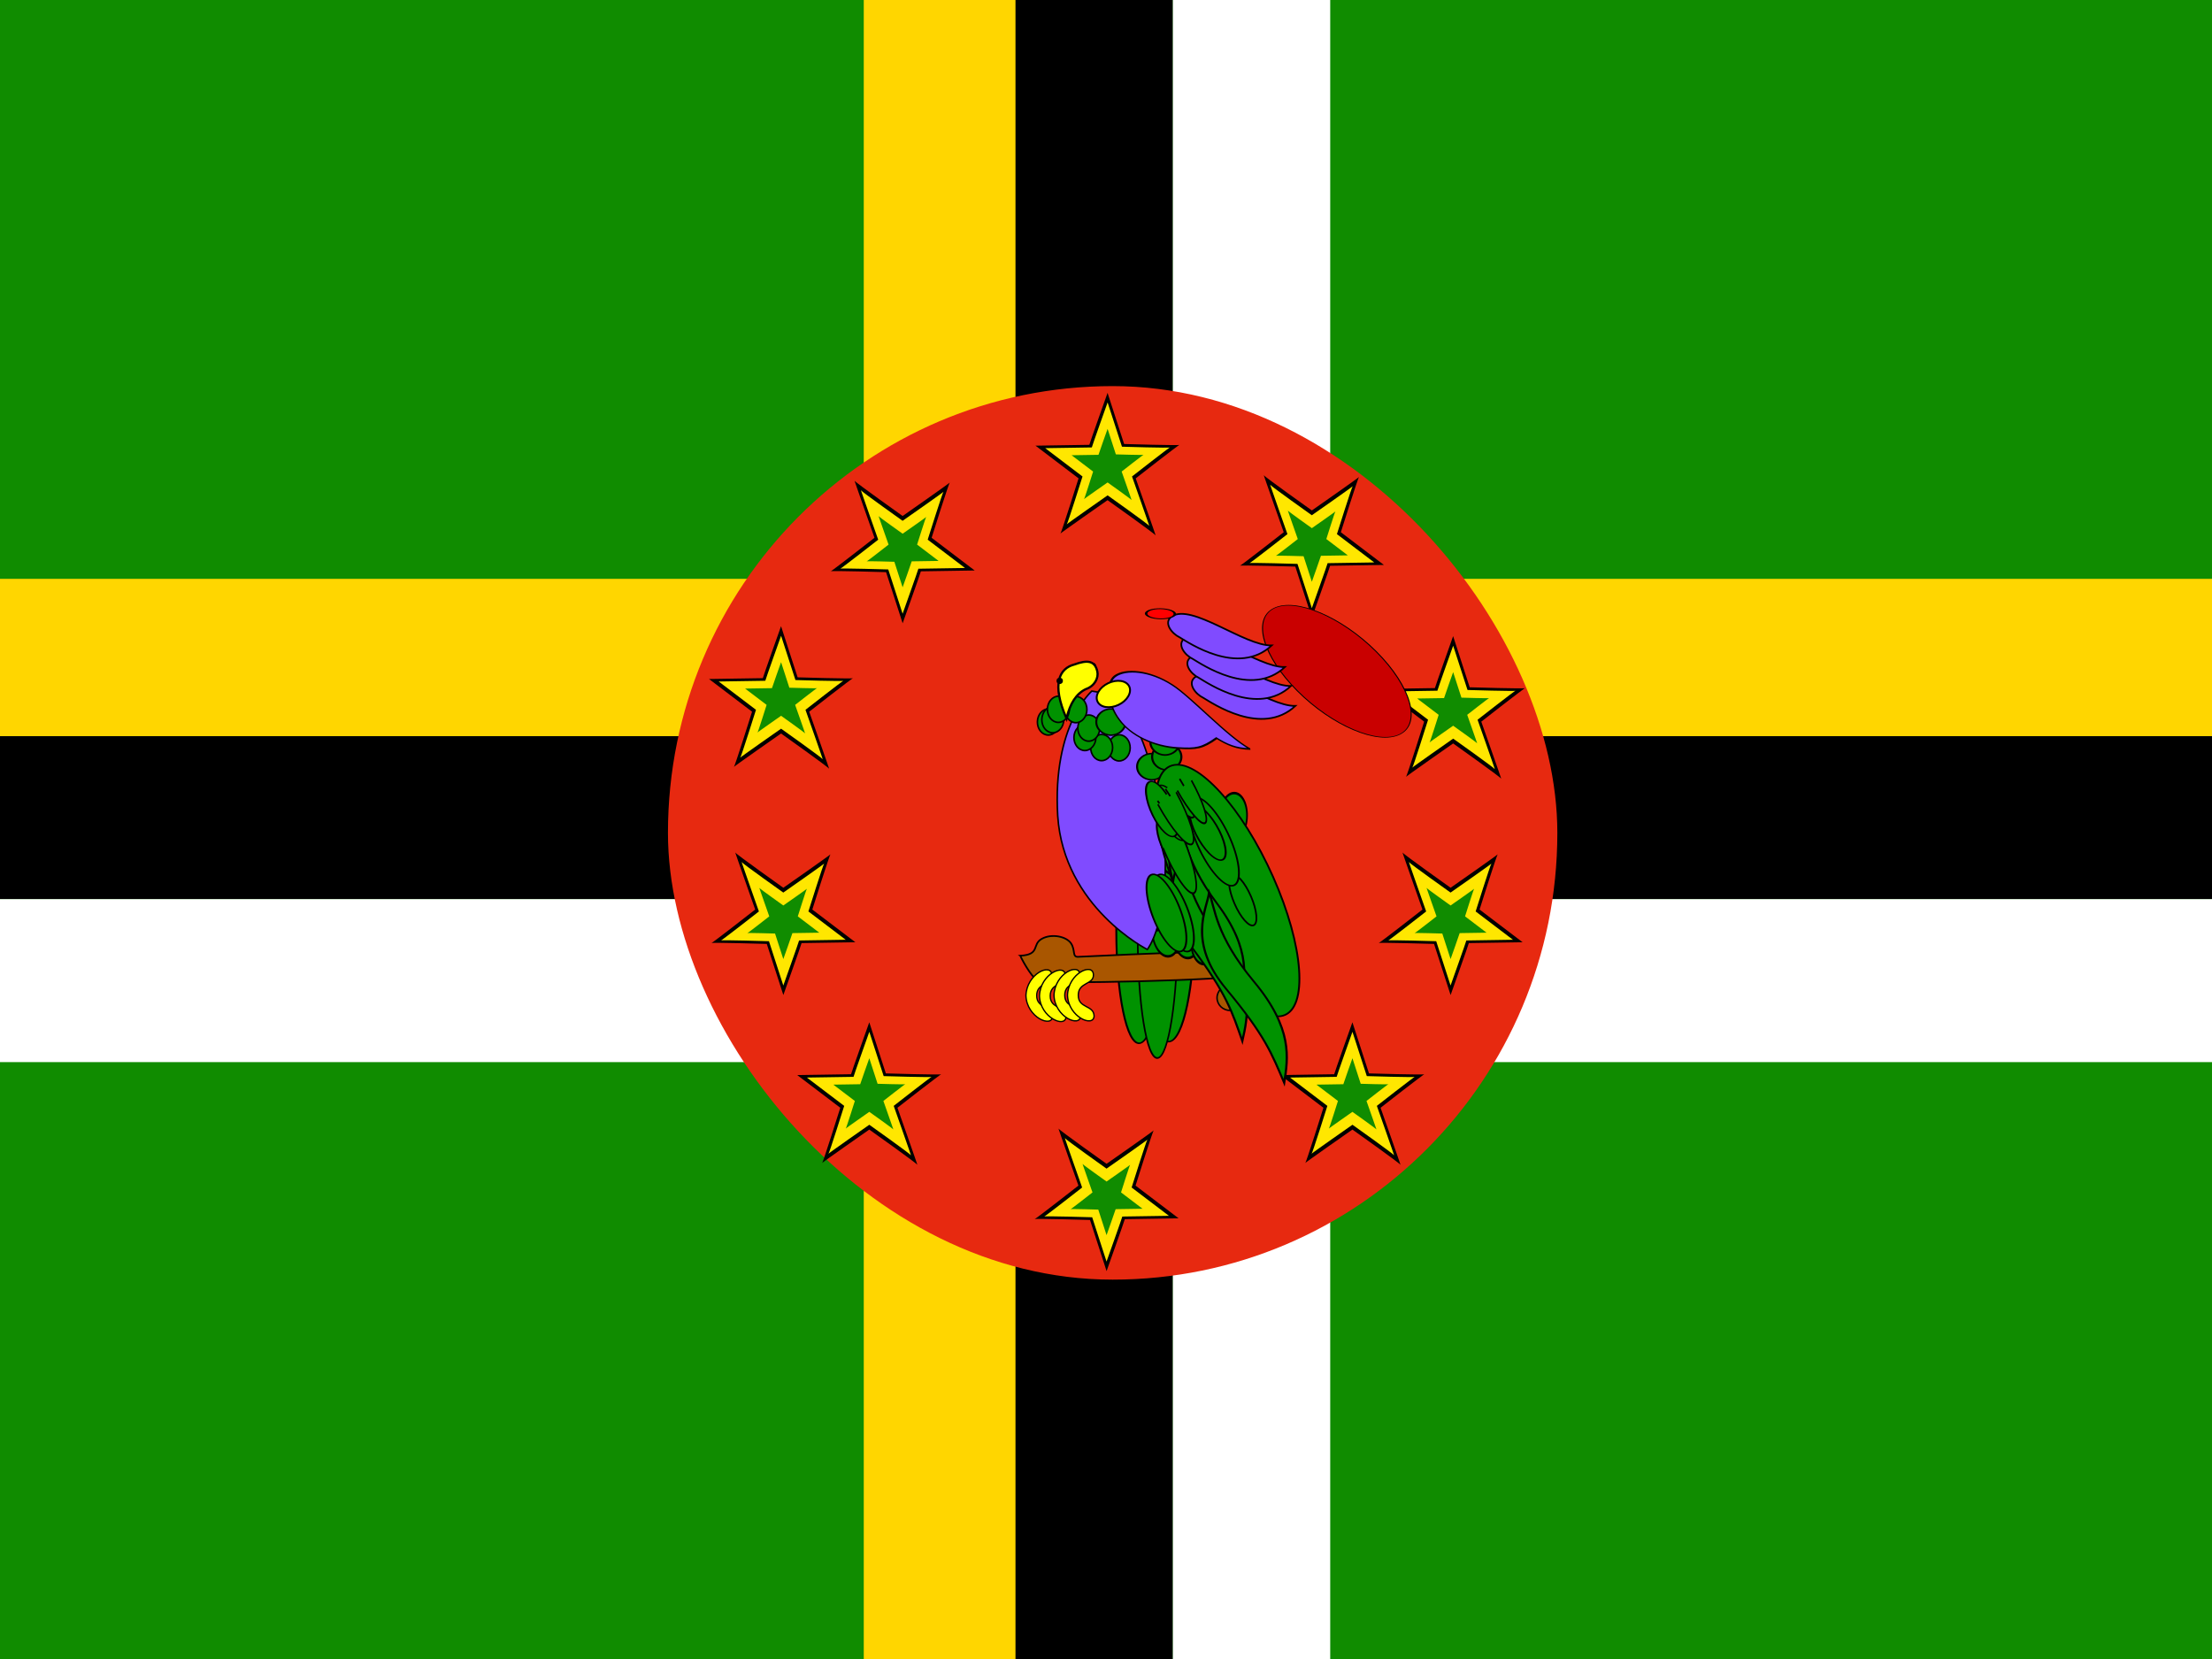 <svg xmlns="http://www.w3.org/2000/svg" viewBox="0 0 640 480" version="1"><rect x="0" y="0" width="640" height="480" fill="#333333" stroke="none"/><defs><clipPath id="a"><path fill-opacity=".67" d="M-85.01 0h682.67v512H-85.01z"/></clipPath></defs><g fill-rule="evenodd" clip-path="url(#a)" transform="translate(79.7) scale(.94)"><path fill="#108c00" d="M-258.27 0h1027.5v512h-1027.5z"/><path fill="#ffd600" d="M-260 178.16H772.6v50.162H-260z"/><path fill="#ffd600" d="M181.08 0h48.432v512H181.08z"/><path d="M227.78 0h48.432v512H227.78z"/><path d="M-260 226.59H772.6v50.162H-260z"/><path fill="#fff" d="M-260 276.76H772.6v50.162H-260z"/><path fill="#fff" d="M276.22 0h48.432v512H276.22z"/><rect transform="scale(-1)" ry="137.51" width="273.75" y="-393.87" x="-394.56" height="275.03" fill="#e72910"/><g stroke-width="1pt"><path d="M250.51 136.92c0-.258 5.61-15.997 5.61-15.997l5.098 15.74s17.08.515 17.08.257-13.51 10.32-13.51 10.32 6.373 18.062 6.118 17.546c-.255-.516-14.787-10.837-14.787-10.837s-14.79 10.32-14.535 10.32 5.608-17.03 5.608-17.03l-13.256-10.066 16.57-.258z"/><path d="M251.274 137.72c0-.224 4.857-13.855 4.857-13.855l4.42 13.63s14.794.448 14.794.225-11.7 8.938-11.7 8.938 5.52 15.643 5.298 15.196c-.22-.447-12.806-9.386-12.806-9.386s-12.805 8.94-12.584 8.94 4.856-14.75 4.856-14.75l-11.48-8.716 14.35-.223z" fill="#ffe700"/><path d="M253.328 139.987c0-.13 2.8-7.99 2.8-7.99l2.547 7.86s8.53.26 8.53.13-6.747 5.154-6.747 5.154 3.182 9.02 3.055 8.765c-.127-.257-7.384-5.41-7.384-5.41s-7.388 5.153-7.26 5.153 2.8-8.504 2.8-8.504l-6.62-5.025 8.275-.13z" fill="#108c00"/></g><g stroke-width="1pt"><path d="M356.875 211.8c0-.258 5.608-15.997 5.608-15.997l5.1 15.74s17.08.515 17.08.257-13.512 10.32-13.512 10.32 6.378 18.062 6.12 17.546c-.252-.516-14.784-10.837-14.784-10.837s-14.786 10.32-14.53 10.32 5.607-17.03 5.607-17.03l-13.255-10.066 16.57-.258z"/><path d="M357.638 212.6c0-.224 4.857-13.855 4.857-13.855l4.416 13.63s14.798.448 14.798.225-11.702 8.938-11.702 8.938 5.52 15.643 5.3 15.196c-.222-.447-12.808-9.386-12.808-9.386s-12.806 8.94-12.585 8.94 4.858-14.75 4.858-14.75l-11.48-8.716 14.35-.223z" fill="#ffe700"/><path d="M359.692 214.867c0-.13 2.8-7.99 2.8-7.99l2.547 7.86s8.53.26 8.53.13-6.75 5.154-6.75 5.154 3.18 9.02 3.054 8.765c-.127-.257-7.384-5.41-7.384-5.41s-7.383 5.153-7.255 5.153 2.8-8.504 2.8-8.504l-6.62-5.025 8.275-.13z" fill="#108c00"/></g><g stroke-width="1pt"><path d="M325.875 330.65c0-.258 5.608-15.997 5.608-15.997l5.1 15.74s17.08.515 17.08.257-13.512 10.32-13.512 10.32 6.378 18.062 6.12 17.546c-.252-.516-14.784-10.837-14.784-10.837S316.696 358 316.956 358s5.604-17.03 5.604-17.03l-13.256-10.063 16.57-.258z"/><path d="M326.638 331.45c0-.224 4.857-13.855 4.857-13.855l4.416 13.63s14.798.448 14.798.225-11.702 8.938-11.702 8.938 5.52 15.643 5.3 15.196c-.222-.447-12.808-9.386-12.808-9.386s-12.806 8.94-12.585 8.94 4.858-14.75 4.858-14.75l-11.48-8.716 14.35-.223z" fill="#ffe700"/><path d="M328.692 333.717c0-.13 2.8-7.99 2.8-7.99l2.547 7.86s8.53.26 8.53.13-6.75 5.154-6.75 5.154 3.18 9.02 3.054 8.765c-.127-.257-7.384-5.41-7.384-5.41s-7.383 5.153-7.255 5.153 2.8-8.504 2.8-8.504l-6.62-5.025 8.275-.13z" fill="#108c00"/></g><g stroke-width="1pt"><path d="M177.167 330.65c0-.258 5.608-15.997 5.608-15.997l5.1 15.74s17.08.515 17.08.257-13.512 10.32-13.512 10.32 6.374 18.062 6.12 17.546c-.256-.516-14.788-10.837-14.788-10.837S167.99 358 168.245 358s5.607-17.03 5.607-17.03l-13.256-10.063 16.57-.258z"/><path d="M177.93 331.45c0-.224 4.857-13.855 4.857-13.855l4.416 13.63s14.794.448 14.794.225-11.702 8.938-11.702 8.938 5.52 15.643 5.3 15.196c-.222-.447-12.808-9.386-12.808-9.386s-12.806 8.94-12.585 8.94 4.857-14.75 4.857-14.75l-11.485-8.716 14.352-.223z" fill="#ffe700"/><path d="M179.984 333.717c0-.13 2.8-7.99 2.8-7.99l2.547 7.86s8.53.26 8.53.13-6.743 5.154-6.743 5.154 3.182 9.02 3.055 8.765c-.127-.257-7.384-5.41-7.384-5.41s-7.384 5.153-7.256 5.153 2.8-8.504 2.8-8.504l-6.62-5.025 8.273-.13z" fill="#108c00"/></g><g stroke-width="1pt"><path d="M150.01 208.74c0-.258 5.608-15.997 5.608-15.997l5.1 15.74s17.08.515 17.08.257-13.512 10.32-13.512 10.32 6.374 18.062 6.12 17.546c-.256-.516-14.788-10.837-14.788-10.837s-14.786 10.32-14.53 10.32 5.607-17.03 5.607-17.03l-13.256-10.066 16.57-.258z"/><path d="M150.773 209.54c0-.224 4.857-13.855 4.857-13.855l4.416 13.63s14.794.448 14.794.225-11.702 8.938-11.702 8.938 5.52 15.643 5.3 15.196c-.222-.447-12.808-9.386-12.808-9.386s-12.806 8.94-12.585 8.94 4.857-14.75 4.857-14.75l-11.48-8.716 14.35-.223z" fill="#ffe700"/><path d="M152.827 211.807c0-.13 2.8-7.99 2.8-7.99l2.547 7.86s8.53.26 8.53.13-6.747 5.154-6.747 5.154 3.182 9.02 3.055 8.765c-.127-.257-7.384-5.41-7.384-5.41s-7.384 5.153-7.256 5.153 2.8-8.504 2.8-8.504l-6.62-5.025 8.275-.13z" fill="#108c00"/></g><g stroke-width="1pt"><path d="M324.615 174.14c0 .258-5.608 15.997-5.608 15.997l-5.1-15.74s-17.08-.515-17.08-.257 13.512-10.32 13.512-10.32-6.378-18.062-6.12-17.546c.252.516 14.784 10.837 14.784 10.837s14.786-10.32 14.53-10.32-5.607 17.03-5.607 17.03l13.255 10.066-16.57.258z"/><path d="M323.852 173.34c0 .224-4.857 13.855-4.857 13.855l-4.416-13.63s-14.798-.448-14.798-.225 11.702-8.938 11.702-8.938-5.52-15.643-5.3-15.196c.222.447 12.808 9.386 12.808 9.386s12.806-8.94 12.585-8.94-4.858 14.75-4.858 14.75l11.48 8.716-14.35.223z" fill="#ffe700"/><path d="M321.798 171.073c0 .13-2.8 7.99-2.8 7.99l-2.547-7.86s-8.53-.26-8.53-.13 6.75-5.154 6.75-5.154-3.18-9.02-3.054-8.765c.127.257 7.384 5.41 7.384 5.41s7.383-5.153 7.255-5.153-2.8 8.504-2.8 8.504l6.62 5.025-8.275.13z" fill="#108c00"/></g><g stroke-width="1pt"><path d="M367.315 290.28c0 .258-5.608 15.997-5.608 15.997l-5.1-15.74s-17.08-.515-17.08-.257 13.512-10.32 13.512-10.32-6.378-18.062-6.12-17.546c.252.516 14.784 10.837 14.784 10.837s14.786-10.32 14.53-10.32-5.607 17.03-5.607 17.03l13.255 10.066-16.57.258z"/><path d="M366.552 289.48c0 .224-4.857 13.855-4.857 13.855l-4.416-13.63s-14.798-.448-14.798-.225 11.702-8.938 11.702-8.938-5.52-15.643-5.3-15.196c.222.447 12.808 9.386 12.808 9.386s12.806-8.94 12.585-8.94-4.858 14.75-4.858 14.75l11.48 8.716-14.35.223z" fill="#ffe700"/><path d="M364.498 287.213c0 .13-2.8 7.99-2.8 7.99l-2.547-7.86s-8.53-.26-8.53-.13 6.75-5.154 6.75-5.154-3.18-9.02-3.054-8.765c.127.257 7.384 5.41 7.384 5.41s7.383-5.153 7.255-5.153-2.8 8.504-2.8 8.504l6.62 5.025-8.275.13z" fill="#108c00"/></g><g stroke-width="1pt"><path d="M261.425 375.25c0 .258-5.608 15.997-5.608 15.997l-5.1-15.74s-17.08-.515-17.08-.257 13.512-10.32 13.512-10.32-6.378-18.062-6.12-17.546c.252.516 14.784 10.837 14.784 10.837s14.786-10.32 14.53-10.32-5.607 17.03-5.607 17.03l13.255 10.066-16.57.258z"/><path d="M260.662 374.45c0 .224-4.857 13.855-4.857 13.855l-4.416-13.63s-14.798-.448-14.798-.225 11.702-8.938 11.702-8.938-5.52-15.643-5.3-15.196c.222.447 12.808 9.386 12.808 9.386s12.806-8.94 12.585-8.94-4.858 14.75-4.858 14.75l11.48 8.716-14.35.223z" fill="#ffe700"/><path d="M258.608 372.183c0 .13-2.8 7.99-2.8 7.99l-2.547-7.86s-8.53-.26-8.53-.13 6.75-5.154 6.75-5.154-3.18-9.02-3.054-8.765c.127.257 7.384 5.41 7.384 5.41s7.383-5.153 7.255-5.153-2.8 8.504-2.8 8.504l6.62 5.025-8.275.13z" fill="#108c00"/></g><g stroke-width="1pt"><path d="M161.935 290.28c0 .258-5.608 15.997-5.608 15.997l-5.1-15.74s-17.08-.515-17.08-.257 13.512-10.32 13.512-10.32-6.378-18.062-6.12-17.546c.252.516 14.784 10.837 14.784 10.837s14.786-10.32 14.53-10.32-5.607 17.03-5.607 17.03l13.255 10.066-16.57.258z"/><path d="M161.172 289.48c0 .224-4.857 13.855-4.857 13.855l-4.416-13.63s-14.798-.448-14.798-.225 11.702-8.938 11.702-8.938-5.52-15.643-5.3-15.196c.222.447 12.808 9.386 12.808 9.386s12.806-8.94 12.585-8.94-4.858 14.75-4.858 14.75l11.48 8.716-14.35.223z" fill="#ffe700"/><path d="M159.118 287.213c0 .13-2.8 7.99-2.8 7.99l-2.547-7.86s-8.53-.26-8.53-.13 6.75-5.154 6.75-5.154-3.18-9.02-3.054-8.765c.127.257 7.384 5.41 7.384 5.41s7.383-5.153 7.255-5.153-2.8 8.504-2.8 8.504l6.62 5.025-8.275.13z" fill="#108c00"/></g><g stroke-width="1pt"><path d="M198.655 175.85c0 .258-5.608 15.997-5.608 15.997l-5.1-15.74s-17.08-.515-17.08-.257 13.512-10.32 13.512-10.32-6.378-18.062-6.12-17.546c.252.516 14.784 10.837 14.784 10.837s14.786-10.32 14.53-10.32-5.607 17.03-5.607 17.03l13.255 10.066-16.57.258z"/><path d="M197.892 175.05c0 .224-4.857 13.855-4.857 13.855l-4.416-13.63s-14.798-.448-14.798-.225 11.702-8.938 11.702-8.938-5.52-15.643-5.3-15.196c.222.447 12.808 9.386 12.808 9.386s12.806-8.94 12.585-8.94-4.858 14.75-4.858 14.75l11.48 8.716-14.35.223z" fill="#ffe700"/><path d="M195.838 172.783c0 .13-2.8 7.99-2.8 7.99l-2.547-7.86s-8.53-.26-8.53-.13 6.75-5.154 6.75-5.154-3.18-9.02-3.054-8.765c.127.257 7.384 5.41 7.384 5.41s7.383-5.153 7.255-5.153-2.8 8.504-2.8 8.504l6.62 5.025-8.275.13z" fill="#108c00"/></g><g transform="matrix(1.04 0 0 1.04 -250.6 359.43)"><g transform="matrix(.16 -.02 0 .18 429.84 -215.63)" stroke="#000" stroke-width="2.5" fill="#009200"><ellipse rx="30.805" ry="189.82" transform="matrix(1.4 0 0 1 -534.3 263.7)" cy="586.13" cx="680.21"/><ellipse rx="30.805" ry="189.82" transform="matrix(1.5 0 0 1 -547.2 267.1)" cy="586.13" cx="680.21"/><ellipse rx="30.805" ry="189.82" transform="matrix(1.2 0 0 1.1 -364.9 214.1)" cy="586.13" cx="680.21"/></g><g stroke="#000" transform="translate(72.9 -9.8)"><path d="M388.528-52.952c5.994-.333 3.33-3.33 6.327-4.995 2.998-1.666 7.327-.666 8.66 1.332 1.33 1.998.332 3.996 1.997 3.996s46.912-2.532 48.576-.87c1.665 1.668 1.998 5 .333 6.33-1.662 1.33-58.9 2.868-60.895 1.536-1.998-1.332-4.995-6.993-4.995-7.326z" stroke-width=".501" fill="#a95600"/><path d="M393.36-41.154c0 3.998 4.555 2.788 4.68 6.125-.072 3.543-7.67.35-7.864-6.123.193-6.472 7.51-9.793 7.67-6.1.126 3.067-4.487 2.102-4.487 6.1z" stroke-width=".385" fill="#ff0"/><path d="M397.36-41.054c0 3.998 4.555 2.788 4.68 6.125-.072 3.543-7.67.35-7.864-6.123.193-6.472 7.51-9.793 7.67-6.1.126 3.068-4.487 2.102-4.487 6.1z" stroke-width=".385" fill="#ff0"/><path d="M401.66-41.254c0 3.998 4.555 2.788 4.68 6.125-.072 3.543-7.67.35-7.864-6.123.193-6.472 7.51-9.793 7.67-6.1.126 3.068-4.487 2.102-4.487 6.1z" stroke-width=".385" fill="#ff0"/><path d="M405.66-41.254c0 3.998 4.555 2.788 4.68 6.125-.072 3.543-7.67.35-7.864-6.123.193-6.472 7.51-9.793 7.67-6.1.126 3.068-4.487 2.102-4.487 6.1z" stroke-width=".385" fill="#ff0"/><ellipse rx="3.534" ry="3.403" transform="matrix(1.1 0 0 1.1 -75.6 4.7)" cy="-41.086" cx="478.38" stroke-width=".399" fill="#a95600"/></g><g transform="rotate(-5.8 688.4 -625.2)" stroke="#000" stroke-width="2.5" fill="#009200"><ellipse rx="20.814" ry="24.144" transform="matrix(.2 0 0 .3 369.8 -361.6)" cy="905" cx="427.11"/><ellipse rx="20.814" ry="24.144" transform="matrix(.2 0 0 .3 364 -362.7)" cy="905" cx="427.11"/><ellipse rx="20.814" ry="24.144" transform="matrix(.2 0 0 .3 360.6 -370.6)" cy="905" cx="427.11"/><ellipse rx="20.814" ry="24.144" transform="matrix(.2 0 0 .3 369.3 -399.4)" cy="905" cx="427.11"/><ellipse rx="20.814" ry="24.144" transform="matrix(.2 0 0 .3 377.4 -379.1)" cy="905" cx="427.11"/><ellipse rx="20.814" ry="24.144" transform="matrix(.2 0 0 .3 373.2 -382.2)" cy="905" cx="427.11"/><ellipse rx="20.814" ry="24.144" transform="matrix(.2 0 0 .3 368 -386.7)" cy="905" cx="427.11"/><ellipse rx="20.814" ry="24.144" transform="matrix(.2 0 0 .3 363 -389.5)" cy="905" cx="427.11"/></g><path d="M482.57-141.072s-11.702 10.055-10.09 36.95c1.775 27.045 26.52 39.53 26.52 39.53s6.192-7.742 5.23-29.476c-2.096-31.772-13.867-45.705-13.867-45.705l-7.793-1.3z" stroke="#000" stroke-width=".456" fill="#804bff"/><g transform="rotate(4.5 181 769.9)" stroke="#000" stroke-width="2.5" fill="#009200"><ellipse rx="20.814" ry="24.144" transform="matrix(.2 0 0 .3 369.8 -361.6)" cy="905" cx="427.11"/><ellipse rx="20.814" ry="24.144" transform="matrix(.2 0 0 .3 364 -362.7)" cy="905" cx="427.11"/><ellipse rx="20.814" ry="24.144" transform="matrix(.2 0 0 .3 360.6 -370.6)" cy="905" cx="427.11"/><ellipse rx="20.814" ry="24.144" transform="matrix(.2 0 0 .3 369.3 -399.4)" cy="905" cx="427.11"/><ellipse rx="20.814" ry="24.144" transform="matrix(.2 0 0 .3 377.4 -379.1)" cy="905" cx="427.11"/><ellipse rx="20.814" ry="24.144" transform="matrix(.2 0 0 .3 373.2 -382.2)" cy="905" cx="427.11"/><ellipse rx="20.814" ry="24.144" transform="matrix(.2 0 0 .3 368 -386.7)" cy="905" cx="427.11"/><ellipse rx="20.814" ry="24.144" transform="matrix(.2 0 0 .3 363 -389.5)" cy="905" cx="427.11"/></g><ellipse rx="58.28" ry="186.49" stroke="#000" transform="matrix(.2 -.1 .1 .1 369.6 -145.1)" cy="606.11" cx="624.42" stroke-width="1pt" fill="#c90000"/><g stroke="#000" fill="#009200" transform="rotate(1 242.4 -1957.8)"><ellipse rx="10.823" ry="12.905" transform="matrix(.4 0 0 .3 445.1 -230.5)" cy="356.75" cx="218.13" stroke-width="1.464"/><ellipse rx="10.823" ry="12.905" transform="matrix(.3 0 0 .3 457.2 -235.9)" cy="356.75" cx="218.13" stroke-width="1.546"/><ellipse rx="10.823" ry="12.905" transform="matrix(.3 0 0 .3 452 -235.9)" cy="356.75" cx="218.13" stroke-width="1.546"/><ellipse rx="10.823" ry="12.905" transform="matrix(.4 0 0 .3 449.5 -233.5)" cy="356.75" cx="218.13" stroke-width="1.56"/><ellipse rx="10.823" ry="12.905" transform="matrix(.4 0 0 .3 448.9 -237.9)" cy="356.75" cx="218.13" stroke-width="1.56"/><ellipse rx="10.823" ry="12.905" transform="matrix(.3 0 0 .3 447 -238.8)" cy="356.75" cx="218.13" stroke-width="1.546"/><ellipse rx="10.823" ry="12.905" transform="matrix(.3 0 0 .3 448.1 -241.6)" cy="356.75" cx="218.13" stroke-width="1.562"/><ellipse rx="10.823" ry="12.905" transform="matrix(.4 0 0 .3 432.8 -243.5)" cy="356.75" cx="218.13" stroke-width="1.464"/><ellipse rx="10.823" ry="12.905" transform="matrix(.4 0 0 .3 445.9 -243.5)" cy="356.75" cx="218.13" stroke-width="1.56"/><ellipse rx="10.823" ry="12.905" transform="matrix(.3 0 0 .3 444.2 -247)" cy="356.75" cx="218.13" stroke-width="1.562"/><ellipse rx="10.823" ry="12.905" transform="matrix(.3 0 0 .3 436.1 -243.2)" cy="356.75" cx="218.13" stroke-width="1.546"/><ellipse rx="10.823" ry="12.905" transform="matrix(.3 0 0 .3 437.4 -243.9)" cy="356.75" cx="218.13" stroke-width="1.562"/><ellipse rx="10.823" ry="12.905" transform="matrix(.3 0 0 .3 439 -247)" cy="356.75" cx="218.13" stroke-width="1.562"/></g><g stroke="#000" fill="#009200" transform="matrix(.2 0 0 .2 421 -216.8)"><ellipse rx="67.438" ry="205.64" transform="matrix(1 -.3 .4 .9 -245.8 324.4)" cy="564.48" cx="528.68" stroke-width="2.545"/><ellipse rx="13.321" ry="40.796" transform="rotate(-23.4 630.5 660.9)" cy="646.07" cx="528.68" stroke-width="2.5"/><path d="M139.87 643.99c0 57.677-18.755 86.17-34.55 110.32 7.516-32.47 12.904-52.637 12.904-110.31 0-57.677 29.58-85.337 40.38-101.99-4.187 16.652-18.734 44.312-18.734 101.99z" transform="matrix(1.9 -.5 .9 1.2 -352.3 -10)" stroke-width="1.533"/><path d="M139.87 643.99c0 57.677-18.755 86.17-34.55 110.32 7.516-32.47 12.904-52.637 12.904-110.31 0-57.677 29.58-85.337 40.38-101.99-4.187 16.652-18.734 44.312-18.734 101.99z" transform="matrix(1.9 -.5 .9 1.2 -348.4 44.1)" stroke-width="1.533"/><path d="M139.87 643.99c0 57.677-18.755 86.17-34.55 110.32 7.516-32.47 12.904-52.637 12.904-110.31 0-57.677 29.58-85.337 40.38-101.99-4.187 16.652-18.734 44.312-18.734 101.99z" transform="matrix(1.9 -.5 1 1.2 -361.9 105.8)" stroke-width="1.533"/><ellipse rx="13.321" ry="40.796" transform="matrix(1.8 -.4 .7 1.6 -915.6 -221)" cy="646.07" cx="528.68" stroke-width="1.389"/><ellipse rx="13.321" ry="40.796" transform="matrix(1.6 -.2 .5 1.4 -739.5 -91.8)" cy="646.07" cx="528.68" stroke-width="1.64"/><ellipse rx="13.321" ry="40.796" transform="matrix(1.6 -.2 .5 1.4 -750.6 -91.8)" cy="646.07" cx="528.68" stroke-width="1.64"/><ellipse rx="13.321" ry="40.796" transform="matrix(1.3 -.2 .5 1 -531.1 47.6)" cy="646.07" cx="528.68" stroke-width="2.097"/><ellipse rx="13.321" ry="40.796" transform="matrix(1.3 -.1 .4 1 -517.9 12.2)" cy="646.07" cx="528.68" stroke-width="2.097"/><path d="M145.7 569.47c0 34.006-6.712 61.61-14.985 61.61-8.272 0-14.986-27.604-14.986-61.61" transform="matrix(1 -.5 .5 1.2 12.8 -14.5)" stroke-width="2.086"/><ellipse rx="13.321" ry="40.796" transform="matrix(1.3 -.1 .4 1 -519.5 -34.4)" cy="646.07" cx="528.68" stroke-width="2.097"/><ellipse rx="13.321" ry="40.796" transform="matrix(1.3 -.1 .4 1 -534 -40.1)" cy="646.07" cx="528.68" stroke-width="2.097"/><path d="M145.7 569.47c0 34.006-6.712 61.61-14.985 61.61-8.272 0-14.986-27.604-14.986-61.61" transform="matrix(.7 -.5 .5 .8 39.5 143.3)" stroke-width="2.88"/><path d="M145.7 569.47c0 34.006-6.712 61.61-14.985 61.61-8.272 0-14.986-27.604-14.986-61.61" transform="matrix(.7 -.5 .5 .8 51.1 125.8)" stroke-width="2.88"/><path d="M145.7 569.47c0 34.006-6.712 61.61-14.985 61.61-8.272 0-14.986-27.604-14.986-61.61" transform="matrix(.9 -.6 .6 1.1 -40.2 -10.7)" stroke-width="2.086"/><path d="M145.7 569.47c0 34.006-6.712 61.61-14.985 61.61-8.272 0-14.986-27.604-14.986-61.61" transform="matrix(.7 -.5 .5 .9 68.6 71.2)" stroke-width="2.742"/></g><g stroke="#000" stroke-width=".5" fill="#804bff"><path d="M513.154-145.218c-2.456 1.835.082 5.03 2.404 6.136 2.612 1.534 17.32 11.637 27.264 2.4-8.16.166-23.732-12.637-29.668-8.536z"/><path d="M511.854-151.118c-2.456 1.835.082 5.03 2.404 6.136 2.612 1.534 17.32 11.637 27.264 2.4-8.16.166-23.732-12.637-29.668-8.536z"/><path d="M510.054-156.718c-2.456 1.835.082 5.03 2.404 6.136 2.612 1.534 17.32 11.637 27.264 2.4-8.16.166-23.732-12.637-29.668-8.536z"/><path d="M506.154-163.118c-2.456 1.835.082 5.03 2.404 6.136 2.612 1.534 17.32 11.637 27.264 2.4-8.16.166-23.732-12.637-29.668-8.536z"/></g><g transform="rotate(1 -589.6 681.6)"><path d="M211.17 247.3c21.773-12.065 56.618-9.75 79.734 11.165 19.36 16.943 45.307 75.194 70.322 92.834-20.227.015-31.298-5.77-42.24-15.18-28.768 15.44-38.128 16.72-63.89 15.63-35.882-1.336-62.46-17.656-68.18-40.606-6.165-21.804 4.926-52.498 24.254-63.847z" transform="matrix(.2 0 .1 .2 407.8 -213.6)" stroke="#000" stroke-width="2.5" fill="#804bff"/><ellipse rx="14.154" ry="14.986" stroke="#000" transform="matrix(.3 0 0 .1 401.8 -215.2)" cy="323.04" cx="287.23" stroke-width="2.5" fill="red"/><ellipse rx="23.254" ry="15.895" stroke="#000" transform="matrix(.2 -.1 .1 .2 398.7 -208.1)" cy="348.26" cx="204.58" stroke-width="2.5" fill="#ff0"/><ellipse rx="5.828" ry="5.828" transform="matrix(.2 0 0 .2 411.3 -233.7)" cy="333.86" cx="283.9"/><path d="M469.58-165.47c.443 1.81-.667 4.307-3.313 5.26-2.678 1.317-4.608 4.183-5.564 8.802-4.725-10.327-2.31-14.828 2.06-16.035 3.737-1.437 6.042-1.337 6.817 1.972z" stroke="#000" stroke-width=".656" fill="#ff0"/><ellipse rx="4.71" ry="4.71" transform="matrix(.2 0 0 .2 418.7 -235)" cy="362.39" cx="198.98"/></g></g></g></svg>